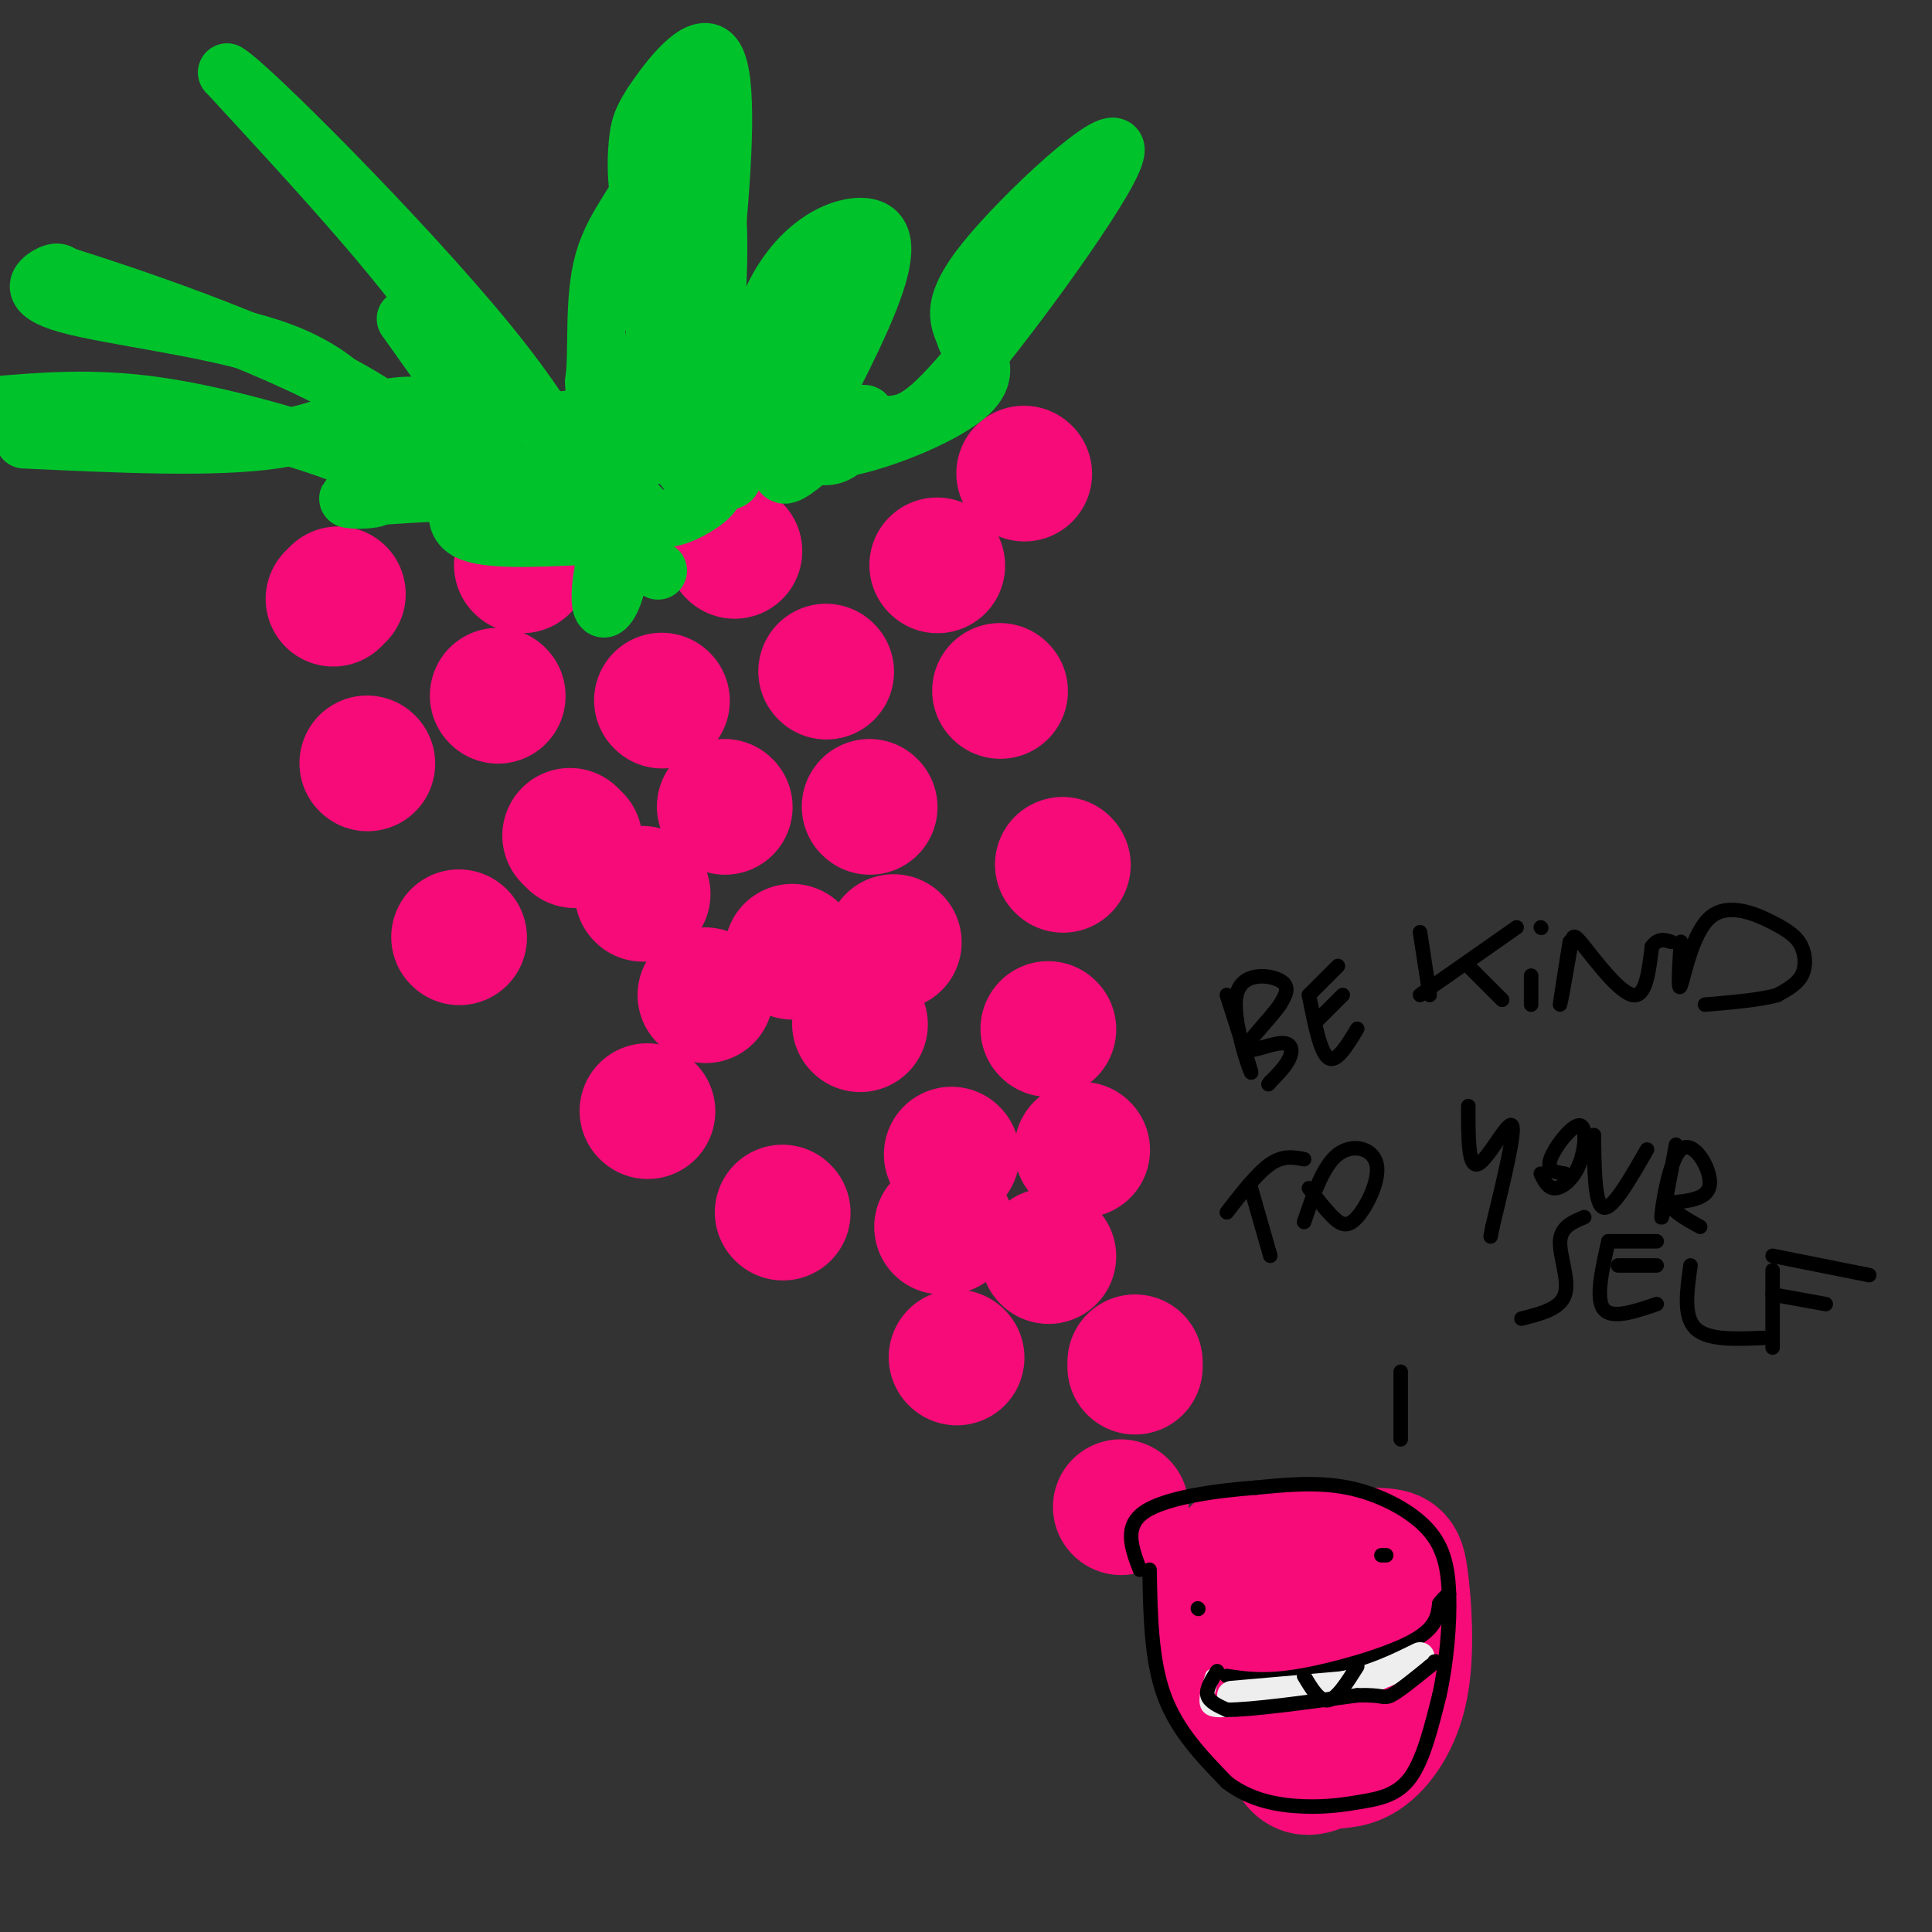 <svg viewBox='0 0 400 400' version='1.1' xmlns='http://www.w3.org/2000/svg' xmlns:xlink='http://www.w3.org/1999/xlink'><rect x="0" y="0" width="400" height="400" fill="#333333" stroke="none"/><g fill='none' stroke='#F60B79' stroke-width='28' stroke-linecap='round' stroke-linejoin='round'><path d='M119,174c0.000,0.000 -1.000,-1.000 -1,-1'/><path d='M137,145c0.000,0.000 0.100,0.100 0.1,0.1'/><path d='M150,167c0.000,0.000 0.100,0.100 0.1,0.1'/><path d='M180,167c0.000,0.000 0.100,0.100 0.1,0.1'/><path d='M164,197c0.000,0.000 0.100,0.100 0.1,0.1'/><path d='M133,185c0.000,0.000 0.100,0.100 0.1,0.1'/><path d='M162,251c0.000,0.000 0.100,0.100 0.1,0.1'/><path d='M146,206c0.000,0.000 0.100,0.100 0.1,0.1'/><path d='M185,195c0.000,0.000 0.100,0.100 0.1,0.1'/><path d='M171,139c0.000,0.000 0.100,0.100 0.1,0.1'/><path d='M217,213c0.000,0.000 0.100,0.100 0.1,0.1'/><path d='M178,212c0.000,0.000 0.100,0.100 0.1,0.1'/><path d='M196,254c0.000,0.000 -1.000,0.000 -1,0'/><path d='M197,239c0.000,0.000 0.100,0.100 0.1,0.1'/><path d='M235,283c0.000,0.000 0.000,-1.000 0,-1'/><path d='M224,238c0.000,0.000 0.100,0.100 0.1,0.1'/><path d='M220,179c0.000,0.000 0.100,0.100 0.1,0.1'/><path d='M207,143c0.000,0.000 0.100,0.100 0.1,0.1'/><path d='M194,117c0.000,0.000 0.100,0.100 0.1,0.1'/><path d='M152,114c0.000,0.000 0.100,0.100 0.1,0.1'/><path d='M108,117c0.000,0.000 0.100,0.100 0.1,0.1'/><path d='M103,144c0.000,0.000 0.100,0.100 0.1,0.1'/><path d='M134,230c0.000,0.000 0.100,0.100 0.1,0.1'/><path d='M198,281c0.000,0.000 0.100,0.100 0.1,0.1'/><path d='M232,312c0.000,0.000 0.100,0.100 0.1,0.1'/><path d='M217,260c0.000,0.000 0.100,0.100 0.1,0.1'/><path d='M260,330c0.576,2.716 1.152,5.431 2,7c0.848,1.569 1.968,1.991 3,2c1.032,0.009 1.977,-0.394 2,-3c0.023,-2.606 -0.874,-7.416 -2,-9c-1.126,-1.584 -2.481,0.056 -4,1c-1.519,0.944 -3.203,1.192 -4,4c-0.797,2.808 -0.709,8.175 2,12c2.709,3.825 8.037,6.107 11,5c2.963,-1.107 3.561,-5.602 3,-10c-0.561,-4.398 -2.280,-8.699 -4,-13'/><path d='M269,326c-1.314,-2.434 -2.598,-2.019 -4,-1c-1.402,1.019 -2.922,2.640 -3,7c-0.078,4.360 1.288,11.458 3,15c1.712,3.542 3.772,3.529 6,1c2.228,-2.529 4.624,-7.573 6,-11c1.376,-3.427 1.730,-5.236 -3,-7c-4.730,-1.764 -14.546,-3.483 -19,-3c-4.454,0.483 -3.545,3.169 -3,7c0.545,3.831 0.727,8.809 3,12c2.273,3.191 6.636,4.596 11,6'/><path d='M266,352c3.196,1.623 5.685,2.682 7,-1c1.315,-3.682 1.456,-12.104 2,-16c0.544,-3.896 1.491,-3.266 -2,-3c-3.491,0.266 -11.422,0.168 -15,0c-3.578,-0.168 -2.804,-0.407 -2,3c0.804,3.407 1.638,10.460 3,14c1.362,3.540 3.251,3.569 6,4c2.749,0.431 6.357,1.266 8,-1c1.643,-2.266 1.322,-7.633 1,-13'/><path d='M274,339c-0.546,-3.525 -2.412,-5.839 -5,-7c-2.588,-1.161 -5.898,-1.169 -8,0c-2.102,1.169 -2.997,3.517 -4,7c-1.003,3.483 -2.114,8.103 2,12c4.114,3.897 13.455,7.072 19,6c5.545,-1.072 7.295,-6.392 8,-11c0.705,-4.608 0.364,-8.503 0,-11c-0.364,-2.497 -0.752,-3.595 -5,-5c-4.248,-1.405 -12.357,-3.116 -16,-3c-3.643,0.116 -2.822,2.058 -2,4'/><path d='M263,331c0.267,7.175 1.936,23.113 4,30c2.064,6.887 4.523,4.722 7,4c2.477,-0.722 4.970,0.000 8,-2c3.030,-2.000 6.596,-6.722 8,-14c1.404,-7.278 0.647,-17.113 0,-22c-0.647,-4.887 -1.185,-4.825 -6,-5c-4.815,-0.175 -13.908,-0.588 -23,-1'/><path d='M261,321c-4.745,-0.139 -5.107,0.014 -6,5c-0.893,4.986 -2.317,14.804 -1,21c1.317,6.196 5.376,8.770 9,10c3.624,1.230 6.812,1.115 10,1'/><path d='M70,123c0.000,0.000 -1.000,1.000 -1,1'/><path d='M95,194c0.000,0.000 0.100,0.100 0.1,0.1'/><path d='M76,158c0.000,0.000 0.100,0.100 0.1,0.1'/><path d='M212,98c0.000,0.000 0.100,0.100 0.1,0.1'/></g>
<g fill='none' stroke='#00C32C' stroke-width='12' stroke-linecap='round' stroke-linejoin='round'><path d='M85,99c-2.239,-3.598 -4.478,-7.196 -8,-12c-3.522,-4.804 -8.325,-10.813 -21,-15c-12.675,-4.187 -33.220,-6.550 -42,-9c-8.780,-2.450 -5.794,-4.986 -4,-6c1.794,-1.014 2.397,-0.507 3,0'/><path d='M13,57c12.359,3.888 41.756,13.609 60,24c18.244,10.391 25.335,21.451 28,22c2.665,0.549 0.904,-9.415 -1,-15c-1.904,-5.585 -3.952,-6.793 -6,-8'/><path d='M94,80c-2.667,-3.667 -6.333,-8.833 -10,-14'/><path d='M86,98c2.333,-0.911 4.667,-1.822 8,-5c3.333,-3.178 7.667,-8.622 0,-22c-7.667,-13.378 -27.333,-34.689 -47,-56'/><path d='M47,15c3.717,1.874 36.510,34.558 54,56c17.490,21.442 19.678,31.640 21,36c1.322,4.360 1.777,2.880 3,1c1.223,-1.880 3.214,-4.160 3,-10c-0.214,-5.840 -2.633,-15.240 -3,-16c-0.367,-0.760 1.316,7.120 3,15'/><path d='M128,97c0.603,3.382 0.609,4.337 -3,6c-3.609,1.663 -10.833,4.033 -8,0c2.833,-4.033 15.724,-14.471 23,-16c7.276,-1.529 8.936,5.849 7,1c-1.936,-4.849 -7.468,-21.924 -13,-39'/><path d='M134,49c-2.519,-9.974 -2.316,-15.409 -2,-19c0.316,-3.591 0.745,-5.338 4,-10c3.255,-4.662 9.336,-12.239 12,-8c2.664,4.239 1.909,20.295 0,40c-1.909,19.705 -4.974,43.059 -6,45c-1.026,1.941 -0.013,-17.529 1,-37'/><path d='M143,60c0.134,-6.940 -0.032,-5.789 -1,-5c-0.968,0.789 -2.740,1.217 -3,8c-0.260,6.783 0.991,19.921 3,22c2.009,2.079 4.775,-6.900 6,-19c1.225,-12.100 0.909,-27.319 -1,-28c-1.909,-0.681 -5.409,13.177 -7,21c-1.591,7.823 -1.272,9.612 1,17c2.272,7.388 6.496,20.374 9,23c2.504,2.626 3.287,-5.107 2,-15c-1.287,-9.893 -4.643,-21.947 -8,-34'/><path d='M144,50c-0.120,6.504 3.581,39.765 6,45c2.419,5.235 3.556,-17.556 9,-31c5.444,-13.444 15.197,-17.543 20,-17c4.803,0.543 4.658,5.726 1,15c-3.658,9.274 -10.829,22.637 -18,36'/><path d='M162,98c0.988,2.298 12.459,-9.956 16,-12c3.541,-2.044 -0.847,6.121 -5,8c-4.153,1.879 -8.072,-2.527 -9,-3c-0.928,-0.473 1.135,2.988 9,2c7.865,-0.988 21.533,-6.425 27,-11c5.467,-4.575 2.734,-8.287 0,-12'/><path d='M200,70c-1.140,-3.445 -3.991,-6.059 4,-16c7.991,-9.941 26.822,-27.211 27,-23c0.178,4.211 -18.298,29.903 -29,43c-10.702,13.097 -13.629,13.599 -18,14c-4.371,0.401 -10.185,0.700 -16,1'/><path d='M168,89c-0.357,-4.621 6.752,-16.675 5,-17c-1.752,-0.325 -12.364,11.079 -14,14c-1.636,2.921 5.706,-2.640 10,-7c4.294,-4.360 5.541,-7.520 7,-13c1.459,-5.480 3.131,-13.280 0,-11c-3.131,2.280 -11.066,14.640 -19,27'/><path d='M157,82c-3.463,5.680 -2.620,6.381 -2,6c0.620,-0.381 1.017,-1.843 2,-4c0.983,-2.157 2.551,-5.008 -4,-2c-6.551,3.008 -21.222,11.875 -32,15c-10.778,3.125 -17.662,0.508 -21,0c-3.338,-0.508 -3.129,1.094 -4,4c-0.871,2.906 -2.820,7.116 1,9c3.820,1.884 13.410,1.442 23,1'/><path d='M120,111c5.012,0.133 6.041,-0.034 7,-2c0.959,-1.966 1.847,-5.732 3,-6c1.153,-0.268 2.571,2.961 5,4c2.429,1.039 5.867,-0.113 9,-2c3.133,-1.887 5.959,-4.508 3,-7c-2.959,-2.492 -11.703,-4.855 -16,-4c-4.297,0.855 -4.149,4.927 -4,9'/><path d='M127,103c-1.913,1.349 -4.695,0.221 -7,0c-2.305,-0.221 -4.133,0.467 0,4c4.133,3.533 14.228,9.913 16,11c1.772,1.087 -4.779,-3.118 -8,-4c-3.221,-0.882 -3.110,1.559 -3,4'/><path d='M125,118c-0.722,2.829 -1.029,7.903 0,8c1.029,0.097 3.392,-4.781 3,-10c-0.392,-5.219 -3.541,-10.777 -13,-13c-9.459,-2.223 -25.230,-1.112 -41,0'/><path d='M74,103c-5.321,0.261 1.878,0.912 4,0c2.122,-0.912 -0.833,-3.389 -2,-5c-1.167,-1.611 -0.545,-2.357 -8,-5c-7.455,-2.643 -22.987,-7.184 -36,-9c-13.013,-1.816 -23.506,-0.908 -34,0'/><path d='M5,91c19.833,0.929 39.667,1.857 52,0c12.333,-1.857 17.167,-6.500 27,-7c9.833,-0.500 24.667,3.143 32,3c7.333,-0.143 7.167,-4.071 7,-8'/><path d='M123,79c0.911,-5.969 -0.311,-16.892 2,-25c2.311,-8.108 8.156,-13.400 10,-20c1.844,-6.600 -0.311,-14.508 0,-12c0.311,2.508 3.089,15.431 3,24c-0.089,8.569 -3.044,12.785 -6,17'/><path d='M132,63c2.286,-8.810 11.000,-39.333 12,-40c1.000,-0.667 -5.714,28.524 -8,43c-2.286,14.476 -0.143,14.238 2,14'/></g>
<g fill='none' stroke='#000000' stroke-width='3' stroke-linecap='round' stroke-linejoin='round'><path d='M238,325c0.167,9.333 0.333,18.667 3,26c2.667,7.333 7.833,12.667 13,18'/><path d='M254,369c5.048,3.952 11.167,4.833 16,5c4.833,0.167 8.378,-0.378 12,-1c3.622,-0.622 7.321,-1.321 10,-5c2.679,-3.679 4.340,-10.340 6,-17'/><path d='M298,351c1.490,-6.665 2.214,-14.828 2,-21c-0.214,-6.172 -1.365,-10.354 -5,-14c-3.635,-3.646 -9.753,-6.756 -16,-8c-6.247,-1.244 -12.624,-0.622 -19,0'/><path d='M260,308c-8.022,0.578 -18.578,2.022 -23,5c-4.422,2.978 -2.711,7.489 -1,12'/><path d='M248,333c0.000,0.000 0.100,0.100 0.1,0.1'/><path d='M286,322c0.000,0.000 1.000,0.000 1,0'/><path d='M254,347c3.911,0.600 7.822,1.200 15,0c7.178,-1.200 17.622,-4.200 23,-7c5.378,-2.800 5.689,-5.400 6,-8'/><path d='M298,332c1.333,-1.667 1.667,-1.833 2,-2'/><path d='M290,298c0.000,0.000 0.000,-14.000 0,-14'/><path d='M254,206c2.720,8.452 5.440,16.905 5,16c-0.440,-0.905 -4.042,-11.167 -3,-16c1.042,-4.833 6.726,-4.238 9,-3c2.274,1.238 1.137,3.119 0,5'/><path d='M265,208c-1.965,2.904 -6.877,7.665 -7,9c-0.123,1.335 4.544,-0.756 7,-1c2.456,-0.244 2.702,1.359 2,3c-0.702,1.641 -2.351,3.321 -4,5'/><path d='M263,224c-0.667,0.833 -0.333,0.417 0,0'/><path d='M271,206c1.167,5.917 2.333,11.833 4,13c1.667,1.167 3.833,-2.417 6,-6'/><path d='M273,211c0.000,0.000 5.000,-5.000 5,-5'/><path d='M271,206c0.000,0.000 6.000,-6.000 6,-6'/><path d='M294,193c0.000,0.000 2.000,13.000 2,13'/><path d='M294,206c0.000,0.000 20.000,-14.000 20,-14'/><path d='M304,200c0.000,0.000 7.000,7.000 7,7'/><path d='M317,202c0.000,0.000 0.000,6.000 0,6'/><path d='M319,192c0.000,0.000 0.100,0.100 0.1,0.1'/><path d='M325,195c-1.054,6.614 -2.108,13.228 -2,13c0.108,-0.228 1.380,-7.298 2,-11c0.620,-3.702 0.590,-4.035 3,-1c2.410,3.035 7.260,9.439 10,10c2.740,0.561 3.370,-4.719 4,-10'/><path d='M342,196c1.333,-1.833 2.667,-1.417 4,-1'/><path d='M348,195c-0.332,5.390 -0.663,10.780 0,9c0.663,-1.780 2.321,-10.731 6,-14c3.679,-3.269 9.378,-0.856 13,1c3.622,1.856 5.168,3.153 6,5c0.832,1.847 0.952,4.242 0,6c-0.952,1.758 -2.976,2.879 -5,4'/><path d='M368,206c-3.333,1.000 -9.167,1.500 -15,2'/><path d='M259,246c0.000,0.000 4.000,14.000 4,14'/><path d='M254,251c3.167,-4.083 6.333,-8.167 9,-10c2.667,-1.833 4.833,-1.417 7,-1'/><path d='M271,246c1.721,2.241 3.442,4.482 5,6c1.558,1.518 2.954,2.314 5,0c2.046,-2.314 4.743,-7.738 4,-11c-0.743,-3.262 -4.927,-4.360 -8,-2c-3.073,2.360 -5.037,8.180 -7,14'/><path d='M304,229c-0.022,6.422 -0.044,12.844 2,12c2.044,-0.844 6.156,-8.956 7,-8c0.844,0.956 -1.578,10.978 -4,21'/><path d='M309,254c-0.667,3.500 -0.333,1.750 0,0'/><path d='M319,243c0.754,1.541 1.509,3.081 3,3c1.491,-0.081 3.719,-1.785 5,-5c1.281,-3.215 1.614,-7.943 0,-8c-1.614,-0.057 -5.175,4.555 -6,7c-0.825,2.445 1.088,2.722 3,3'/><path d='M330,235c0.083,7.250 0.167,14.500 2,15c1.833,0.500 5.417,-5.750 9,-12'/><path d='M347,237c-1.494,8.107 -2.988,16.214 -3,15c-0.012,-1.214 1.458,-11.750 4,-14c2.542,-2.250 6.155,3.786 6,7c-0.155,3.214 -4.077,3.607 -8,4'/><path d='M346,249c-0.333,1.500 2.833,3.250 6,5'/><path d='M315,273c4.022,-1.000 8.044,-2.000 9,-5c0.956,-3.000 -1.156,-8.000 -1,-11c0.156,-3.000 2.578,-4.000 5,-5'/><path d='M333,257c-1.333,5.917 -2.667,11.833 -1,14c1.667,2.167 6.333,0.583 11,-1'/><path d='M335,262c0.000,0.000 8.000,0.000 8,0'/><path d='M333,257c0.000,0.000 10.000,0.000 10,0'/><path d='M350,262c-0.750,5.250 -1.500,10.500 1,13c2.500,2.500 8.250,2.250 14,2'/><path d='M367,263c0.000,0.000 0.000,16.000 0,16'/><path d='M367,260c0.000,0.000 20.000,4.000 20,4'/><path d='M367,268c0.000,0.000 11.000,2.000 11,2'/></g>
<g fill='none' stroke='#EEEEEE' stroke-width='6' stroke-linecap='round' stroke-linejoin='round'><path d='M255,351c0.000,0.000 23.000,-2.000 23,-2'/><path d='M278,349c6.500,-1.333 11.250,-3.667 16,-6'/></g>
<g fill='none' stroke='#EEEEEE' stroke-width='3' stroke-linecap='round' stroke-linejoin='round'><path d='M251,347c-0.750,2.417 -1.500,4.833 -1,6c0.500,1.167 2.250,1.083 4,1'/><path d='M254,354c4.667,-0.333 14.333,-1.667 24,-3'/><path d='M278,351c6.333,-1.500 10.167,-3.750 14,-6'/></g>
<g fill='none' stroke='#000000' stroke-width='3' stroke-linecap='round' stroke-linejoin='round'><path d='M252,346c-1.167,1.833 -2.333,3.667 -2,5c0.333,1.333 2.167,2.167 4,3'/><path d='M254,354c5.167,0.000 16.083,-1.500 27,-3'/><path d='M281,351c5.400,-0.200 5.400,0.800 7,0c1.600,-0.800 4.800,-3.400 8,-6'/><path d='M296,345c1.500,-1.167 1.250,-1.083 1,-1'/><path d='M270,347c1.583,2.667 3.167,5.333 5,5c1.833,-0.333 3.917,-3.667 6,-7'/></g>
</svg>